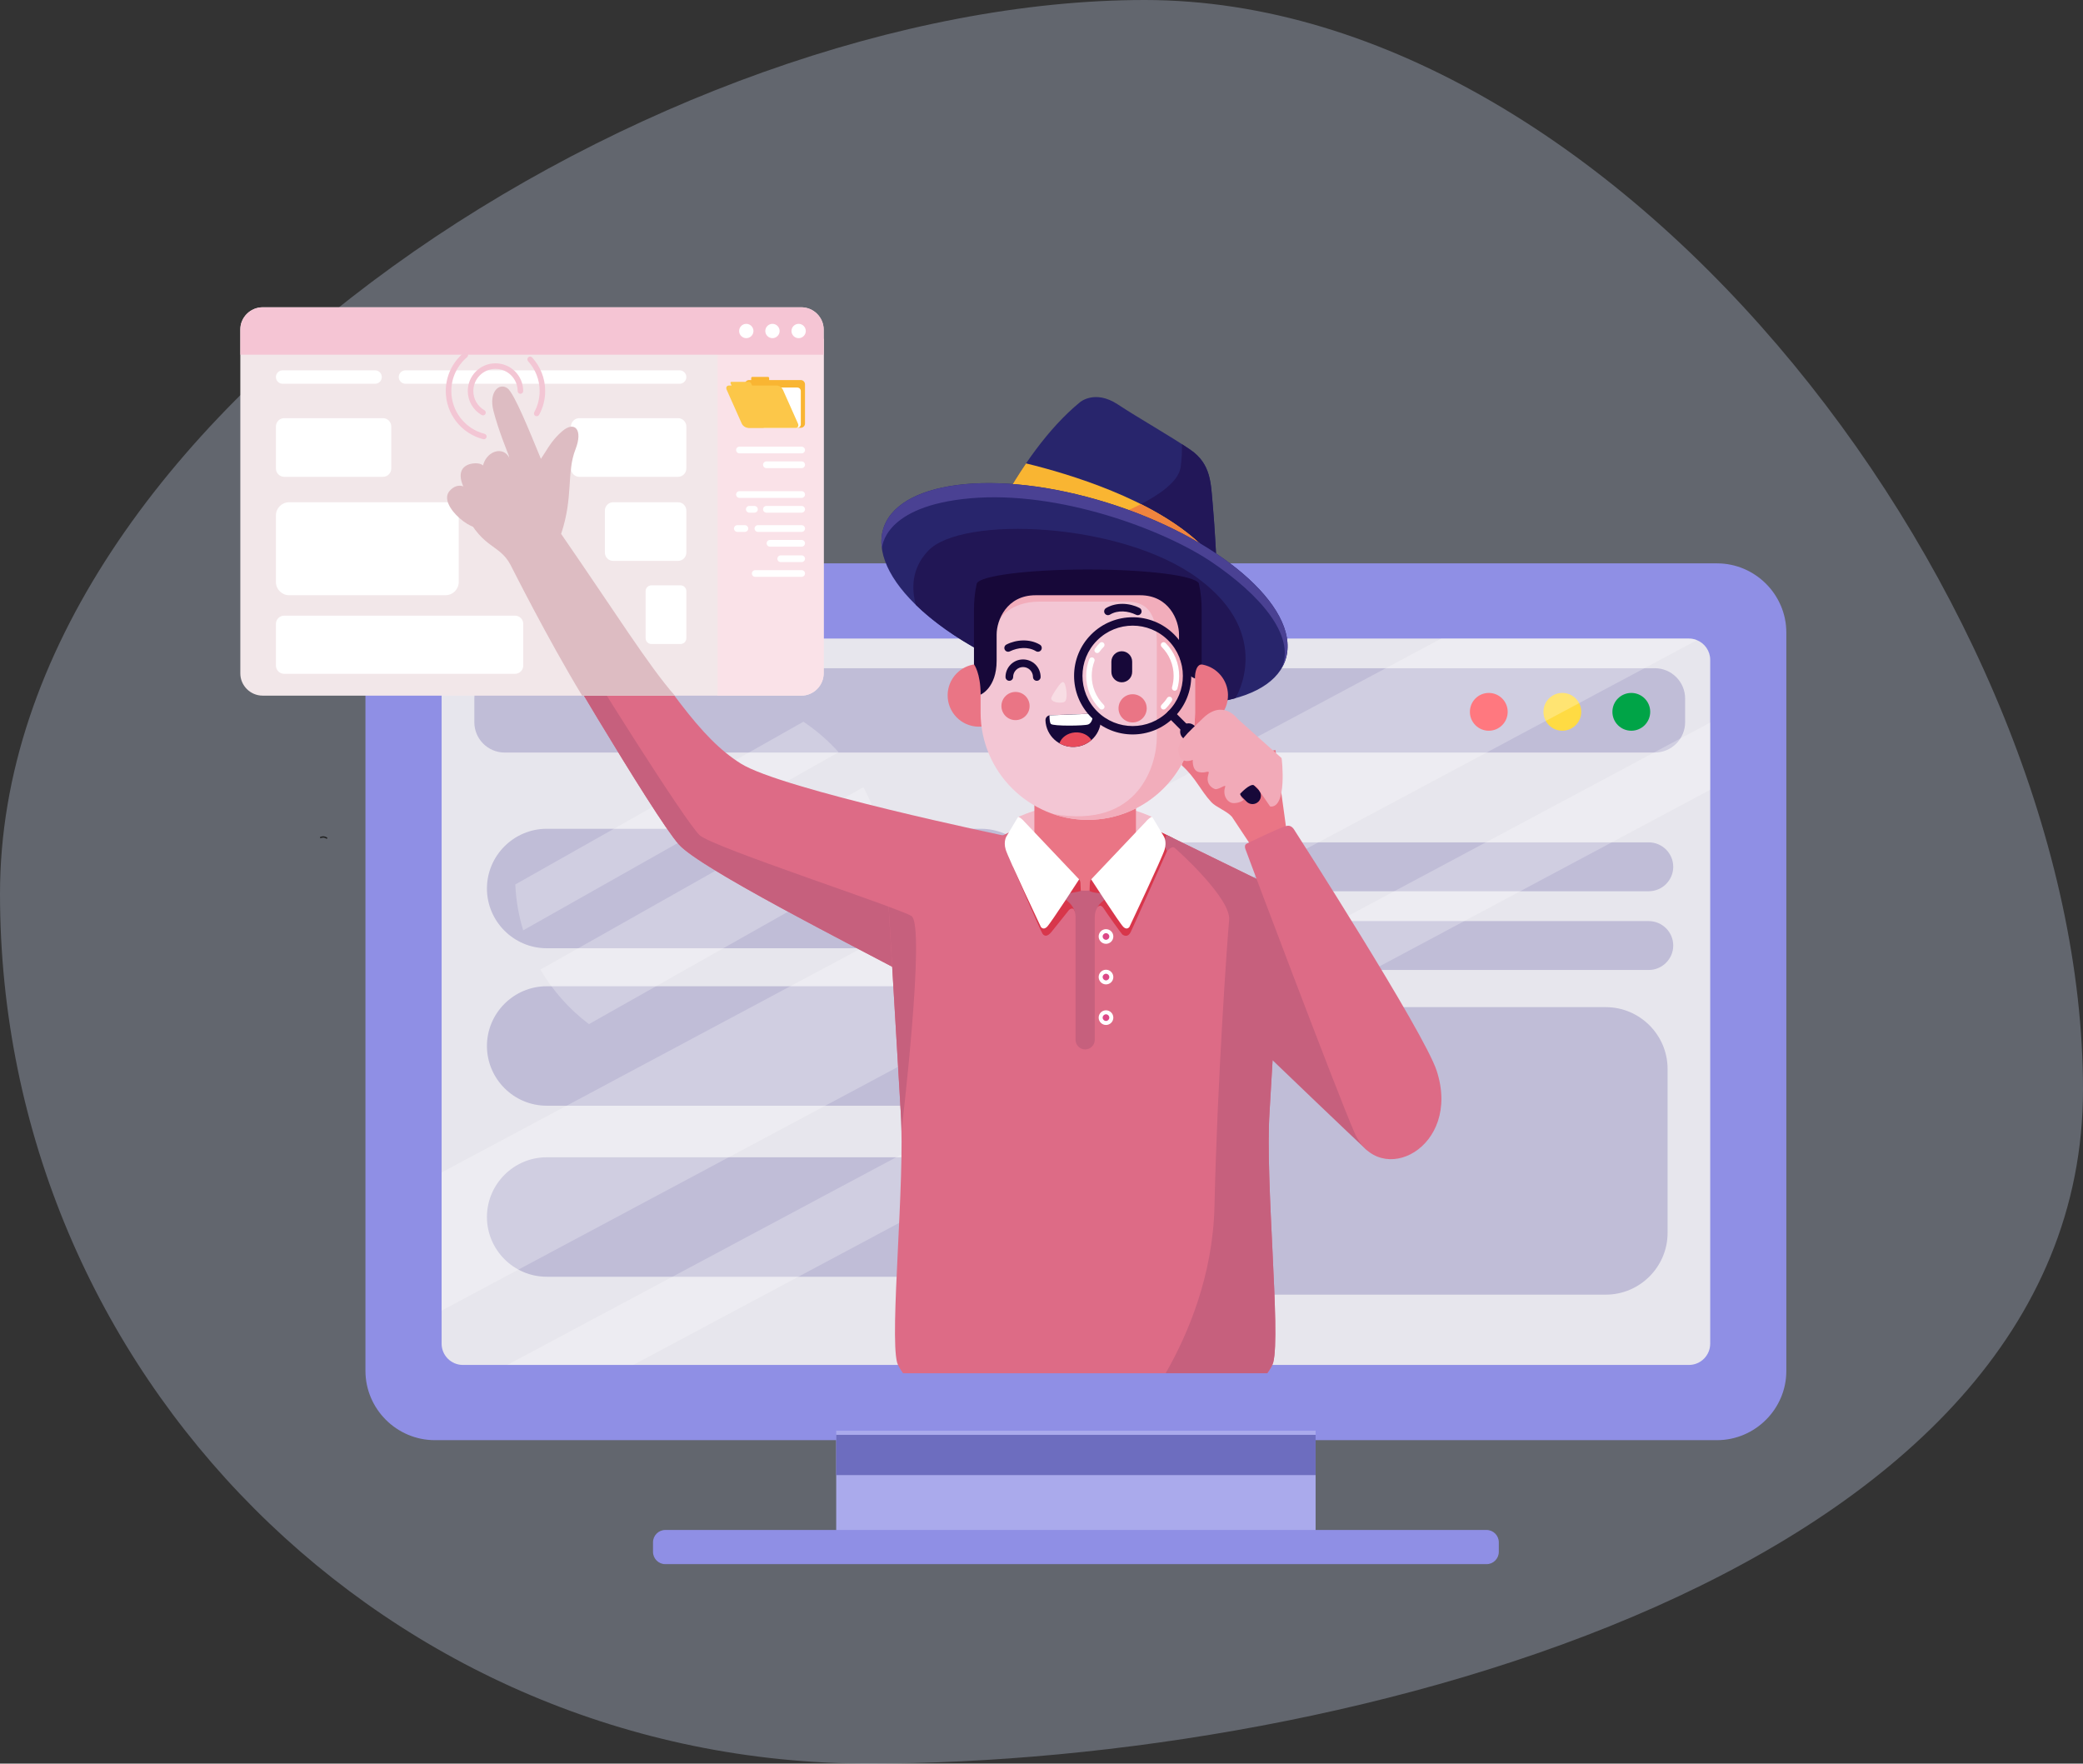 <svg xmlns="http://www.w3.org/2000/svg" width="515" height="436" viewBox="0 0 515 436" fill="none"><rect x="0" y="0" width="515" height="436" fill="#333333" stroke="none"/><path d="M515 269.342C515 388.107 333.442 436 214.807 436C96.172 436 0 339.722 0 220.957C0 102.192 164.374 0 283.008 0C401.643 0 515 150.577 515 269.342Z" fill="#CFDDF9" fill-opacity="0.3"></path><mask id="mask0_3995_4109" style="mask-type:luminance" maskUnits="userSpaceOnUse" x="59" y="74" width="383" height="313"><path d="M441.98 74H59V387H441.98V74Z" fill="white"></path></mask><g mask="url(#mask0_3995_4109)"><path d="M424.508 356.04H107.506C98.072 356.04 90.353 348.32 90.353 338.887V156.428C90.353 146.994 98.073 139.276 107.506 139.276H424.508C433.942 139.276 441.66 146.995 441.66 156.428V338.886C441.662 348.32 433.942 356.04 424.508 356.04Z" fill="#8F8FE5"></path><path d="M422.832 163.134V332.18C422.832 335.083 420.477 337.446 417.567 337.446H114.449C111.539 337.446 109.184 335.083 109.184 332.18V163.134C109.184 160.232 111.539 157.869 114.449 157.869H417.567C418.274 157.869 418.947 158.004 419.561 158.264C421.479 159.047 422.832 160.939 422.832 163.134Z" fill="#E7E6ED"></path><path d="M409.121 186.048H124.783C120.635 186.048 117.273 182.685 117.273 178.538V172.707C117.273 168.559 120.636 165.197 124.783 165.197H409.121C413.268 165.197 416.631 168.56 416.631 172.707V178.538C416.631 182.685 413.268 186.048 409.121 186.048Z" fill="#C0BDD7"></path><path d="M372.76 175.981C372.76 178.561 370.668 180.653 368.088 180.653C365.508 180.653 363.416 178.561 363.416 175.981C363.416 173.4 365.508 171.309 368.088 171.309C370.668 171.309 372.76 173.4 372.76 175.981Z" fill="#FF4B54"></path><path d="M390.944 175.981C390.944 178.561 388.852 180.653 386.272 180.653C383.691 180.653 381.6 178.561 381.6 175.981C381.6 173.4 383.691 171.309 386.272 171.309C388.852 171.309 390.944 173.4 390.944 175.981Z" fill="#FFDB43"></path><path d="M407.995 175.981C407.995 178.561 405.903 180.653 403.322 180.653C400.742 180.653 398.65 178.561 398.65 175.981C398.65 173.4 400.742 171.309 403.322 171.309C405.903 171.309 407.995 173.4 407.995 175.981Z" fill="#00A447"></path><path d="M242.543 234.428H135.156C127.035 234.428 120.391 227.783 120.391 219.662C120.391 211.541 127.035 204.896 135.156 204.896H242.543C250.665 204.896 257.309 211.541 257.309 219.662C257.309 227.783 250.665 234.428 242.543 234.428Z" fill="#C0BDD7"></path><path d="M242.543 273.356H135.156C127.035 273.356 120.391 266.711 120.391 258.59C120.391 250.468 127.035 243.824 135.156 243.824H242.543C250.665 243.824 257.309 250.468 257.309 258.59C257.309 266.711 250.665 273.356 242.543 273.356Z" fill="#C0BDD7"></path><path d="M242.543 315.64H135.156C127.035 315.64 120.391 308.996 120.391 300.874C120.391 292.753 127.035 286.108 135.156 286.108H242.543C250.665 286.108 257.309 292.753 257.309 300.874C257.309 308.994 250.665 315.64 242.543 315.64Z" fill="#C0BDD7"></path><path d="M407.65 220.334H283.483C280.161 220.334 277.443 217.616 277.443 214.293C277.443 210.971 280.161 208.252 283.483 208.252H407.65C410.972 208.252 413.69 210.969 413.69 214.293C413.69 217.615 410.972 220.334 407.65 220.334Z" fill="#C0BDD7"></path><path d="M407.65 239.797H283.483C280.161 239.797 277.443 237.079 277.443 233.757C277.443 230.435 280.161 227.717 283.483 227.717H407.65C410.972 227.717 413.69 230.435 413.69 233.757C413.69 237.079 410.972 239.797 407.65 239.797Z" fill="#C0BDD7"></path><path d="M397.023 320.066H293.69C285.293 320.066 278.422 313.196 278.422 304.798V264.259C278.422 255.862 285.293 248.991 293.69 248.991H397.025C405.422 248.991 412.293 255.862 412.293 264.259V304.798C412.292 313.196 405.421 320.066 397.023 320.066Z" fill="#C0BDD7"></path><path d="M325.269 353.688H206.744V380.779H325.269V353.688Z" fill="#AAAAEC"></path><path d="M325.269 354.725H206.744V364.676H325.269V354.725Z" fill="#6D6DBF"></path><path d="M367.516 386.706H164.501C162.824 386.706 161.451 385.334 161.451 383.656V381.288C161.451 379.611 162.824 378.239 164.501 378.239H367.516C369.193 378.239 370.566 379.61 370.566 381.287V383.655C370.564 385.334 369.193 386.706 367.516 386.706Z" fill="#8F8FE5"></path><path opacity="0.25" d="M419.56 158.264L109.184 324.013V289.856L356.335 157.869H417.567C418.274 157.869 418.947 158.004 419.56 158.264Z" fill="white"></path><path opacity="0.25" d="M422.832 178.62V195.248L156.554 337.445H125.416L422.832 178.62Z" fill="white"></path><path opacity="0.25" d="M207.333 185.961L129.354 230.001C128.243 226.393 127.572 222.591 127.402 218.654L198.635 178.424C201.849 180.569 204.768 183.101 207.333 185.961Z" fill="white"></path><path opacity="0.25" d="M218.813 211.85L145.612 253.19C140.775 249.54 136.687 244.955 133.609 239.707L213.456 194.614C216.306 199.831 218.174 205.66 218.813 211.85Z" fill="white"></path><path d="M79.347 207.199C79.811 206.998 80.274 207.061 80.688 207.335C80.866 207.455 81.033 207.166 80.856 207.048C80.329 206.697 79.755 206.662 79.179 206.912C78.983 206.997 79.152 207.283 79.347 207.199Z" fill="#212121"></path><path fill-rule="evenodd" clip-rule="evenodd" d="M303.987 188.097C301.481 187.296 291.26 183.788 292.215 189.246C295.6 192.262 296.722 195.295 299.479 198.299C300.629 199.551 303.322 200.499 304.574 201.915L309.435 209.239C312.296 208.091 315.156 206.942 318.016 205.795C317.986 205.278 317.955 204.76 317.926 204.244C317.064 197.966 316.203 191.689 315.34 185.411C311.556 186.306 307.772 187.202 303.987 188.097Z" fill="#EA7585"></path><path fill-rule="evenodd" clip-rule="evenodd" d="M248.867 206.726C248.867 206.726 193.248 195.165 183.12 188.749C172.992 182.332 165.988 171.317 144.498 140.231C144.498 140.231 143.626 138.75 141.182 139.627C138.739 140.502 132.46 144.945 131.835 146.393C131.21 147.841 131.023 149.191 131.827 150.719C132.63 152.247 161.669 201.897 167.862 208.796C174.054 215.696 222.793 239.733 232.35 245.325C241.907 250.916 248.867 206.726 248.867 206.726Z" fill="#DD6B86"></path><path fill-rule="evenodd" clip-rule="evenodd" d="M138.475 141.035C135.697 142.734 132.289 145.346 131.837 146.395C131.212 147.843 131.025 149.192 131.829 150.721C132.632 152.249 161.671 201.899 167.864 208.797C173.191 214.733 210.006 233.354 226.274 242C226.682 233.741 226.584 227.194 225.336 226.445C221.711 224.269 176.39 209.525 173.005 206.503C169.621 203.481 144.966 164.325 139.649 154.898C134.338 145.486 138.462 141.048 138.475 141.035Z" fill="#C6607D"></path><path fill-rule="evenodd" clip-rule="evenodd" d="M236.806 148.266C240.396 138.375 251.142 112.46 266.998 99.45C266.998 99.45 270.669 96.24 276.336 99.962C282.003 103.687 289.048 107.602 294.286 111.176C299.525 114.75 299.36 119.623 299.857 125.016C300.352 130.41 300.85 139.866 301.102 146.625C301.353 153.384 300.191 154.282 297.897 155.653C295.657 156.993 263.312 166.456 239.621 156.045C235.069 154.047 235.681 151.364 236.806 148.266Z" fill="#28256C"></path><path fill-rule="evenodd" clip-rule="evenodd" d="M292.215 109.803C292.931 110.265 293.621 110.723 294.284 111.174C299.523 114.749 299.359 119.622 299.855 125.015C300.235 129.172 300.619 135.742 300.89 141.632C296.036 141.67 287.565 141.501 284.992 139.867C281.911 137.911 272.18 128.823 272.18 128.823C272.18 128.823 290.793 122.706 291.881 115.576C292.188 113.566 292.264 111.597 292.215 109.803Z" fill="#221758"></path><path fill-rule="evenodd" clip-rule="evenodd" d="M244.221 130.952C246.839 125.648 250.009 119.938 253.678 114.564C264.068 117.09 285.254 123.371 297.087 134.8C313.181 150.344 260.503 139.6 257.85 137.695C256.108 136.443 248.687 133.745 244.221 130.952Z" fill="#F9B532"></path><path fill-rule="evenodd" clip-rule="evenodd" d="M282.091 124.633C287.659 127.431 292.946 130.799 297.086 134.798C300.646 138.237 300.837 140.388 298.953 141.633C294.041 141.605 287.248 141.3 284.992 139.867C281.911 137.91 272.18 128.823 272.18 128.823C272.18 128.823 277.142 127.192 282.091 124.633Z" fill="#F0843E"></path><path fill-rule="evenodd" clip-rule="evenodd" d="M265.051 170.141C237.372 162.188 216.312 145.307 218.012 132.436C219.711 119.563 243.525 115.576 271.204 123.528C298.883 131.48 319.944 148.362 318.245 161.233C316.546 174.104 292.73 178.093 265.051 170.141Z" fill="#28256C"></path><path fill-rule="evenodd" clip-rule="evenodd" d="M265.053 170.141C248.81 165.474 234.849 157.731 226.426 149.53C225.354 145.585 225.312 140.514 229.522 136.12C237.861 127.419 277.26 128.99 296.234 143.009C315.145 156.982 305.505 172.506 305.44 172.609C295.551 175.334 280.938 174.705 265.053 170.141Z" fill="#211655"></path><path fill-rule="evenodd" clip-rule="evenodd" d="M218.048 135.69C217.888 134.583 217.87 133.495 218.012 132.434C219.71 119.562 243.525 115.574 271.204 123.527C298.883 131.479 319.944 148.36 318.244 161.232C318.06 162.634 317.612 163.93 316.925 165.117C320.329 157.016 311.338 146.876 299.496 138.899C287.652 130.923 261.86 121.257 239.914 123.188C218.486 125.075 218.057 135.213 218.048 135.69Z" fill="#4A4193"></path><path fill-rule="evenodd" clip-rule="evenodd" d="M272.184 218.802L269.78 219.149H268.291H266.804L264.401 218.802L250.242 205.403L219.486 220.422L222.704 274.982C223.812 292.035 219.913 329.584 221.796 336.847C221.969 337.513 222.559 338.493 223.261 339.495H313.32C314.023 338.493 314.614 337.513 314.787 336.847C316.67 329.584 312.771 292.035 313.877 274.982L317.097 220.422L286.342 205.403L272.184 218.802Z" fill="#DD6B86"></path><path fill-rule="evenodd" clip-rule="evenodd" d="M284.847 201.961C273.688 197.138 262.894 197.138 251.734 201.961L253.668 207.115H282.913L284.847 201.961Z" fill="#F2BBC9"></path><path fill-rule="evenodd" clip-rule="evenodd" d="M272.185 218.803L269.783 219.151H266.807L264.405 218.803L254.895 209.803L253.474 210.243L250.428 214.251C250.428 214.251 257.363 230.329 257.772 230.873C258.179 231.415 258.903 231.686 259.942 230.42C260.983 229.154 264.263 225.014 264.263 225.014C264.263 225.014 265.21 224.013 265.657 225.141C266.102 226.269 271.006 223.17 271.006 223.17L271.354 224.257C271.354 224.257 272.102 223.351 272.838 224.528C273.573 225.703 277.205 230.76 277.453 230.986C277.701 231.212 278.809 231.958 279.579 230.374C280.281 228.929 288.534 210.404 289.973 207.174L286.346 205.403L272.185 218.803Z" fill="#D8364B"></path><path fill-rule="evenodd" clip-rule="evenodd" d="M306.271 264.022L314.636 262.123C314.636 262.123 335.771 282.428 337.856 284.229C339.942 286.031 348.065 280.791 348.065 280.791L337.125 257.078L317.095 220.423L308.302 236.511L306.271 264.022Z" fill="#C6607D"></path><path fill-rule="evenodd" clip-rule="evenodd" d="M219.707 224.152L222.705 274.982C222.796 276.402 222.854 277.965 222.883 279.638L222.884 279.64C222.884 279.64 228.961 228.622 225.335 226.446C224.676 226.051 222.627 225.235 219.707 224.152ZM288.199 339.494H313.321C314.023 338.491 314.615 337.512 314.788 336.846C316.671 329.582 312.771 292.034 313.878 274.98L317.097 220.42L288.403 206.408L287.636 208.528L288.529 210.406C288.529 210.406 289.691 209.042 290.385 209.586C291.081 210.13 304.375 222.095 303.891 227.413C303.408 232.73 300.99 266.812 300.265 298.234C299.868 315.385 293.711 329.872 288.199 339.494Z" fill="#C6607D"></path><path fill-rule="evenodd" clip-rule="evenodd" d="M272.184 218.803L269.781 219.151H266.805L264.403 218.803L263.458 217.908L261.459 221.363C261.459 221.363 265.922 222.811 265.922 226.733C265.922 240.913 265.922 242.889 265.922 257.069C265.922 258.375 266.99 259.442 268.294 259.442C269.598 259.442 270.666 258.375 270.666 257.069C270.666 242.889 270.666 240.913 270.666 226.733C270.666 222.811 275.129 221.363 275.129 221.363L273.13 217.908L272.184 218.803Z" fill="#C6607D"></path><path fill-rule="evenodd" clip-rule="evenodd" d="M268.294 178.482C275.2 178.482 280.851 184.133 280.851 191.038V207.646C280.851 214.551 275.2 220.201 268.294 220.201C261.388 220.201 255.738 214.551 255.738 207.646V191.038C255.738 184.134 261.388 178.482 268.294 178.482Z" fill="#EA7585"></path><path fill-rule="evenodd" clip-rule="evenodd" d="M265.366 217.644L266.804 217.402C266.804 217.402 267.087 217.706 267.129 218.224C267.171 218.743 267.202 220.268 267.202 220.268C266.675 220.457 263.856 221.032 263.943 220.632C263.965 220.539 265.366 217.644 265.366 217.644Z" fill="#D8364B"></path><path fill-rule="evenodd" clip-rule="evenodd" d="M271.221 217.644L269.783 217.402C269.783 217.402 269.499 217.706 269.457 218.224C269.415 218.743 269.385 220.268 269.385 220.268C269.912 220.682 272.732 221.032 272.642 220.632C272.622 220.539 271.221 217.644 271.221 217.644Z" fill="#D8364B"></path><path fill-rule="evenodd" clip-rule="evenodd" d="M284.849 201.961C285.009 202.1 286.789 205.226 287.716 206.726C287.716 206.726 288.555 207.961 287.938 210.034C287.321 212.108 279.245 229.14 279.245 229.14C279.245 229.14 278.671 230.043 277.746 229.161C276.82 228.278 269.781 217.402 269.781 217.402L283.13 203.328C283.753 202.534 284.688 201.821 284.849 201.961Z" fill="white"></path><path fill-rule="evenodd" clip-rule="evenodd" d="M251.736 201.961C251.624 202.016 249.796 205.226 248.868 206.726C248.868 206.726 248.029 207.961 248.647 210.034C249.265 212.108 257.339 229.14 257.339 229.14C257.339 229.14 257.913 230.043 258.839 229.161C259.766 228.278 266.803 217.402 266.803 217.402L253.456 203.327C252.568 202.278 251.849 201.906 251.736 201.961Z" fill="white"></path><path fill-rule="evenodd" clip-rule="evenodd" d="M241.014 164.237C240.822 164.264 240.634 164.294 240.447 164.334L240.441 164.336L240.442 164.335C236.989 165.059 234.366 168.088 234.296 171.765C234.215 176.039 237.616 179.571 241.89 179.653C246.165 179.733 249.697 176.333 249.778 172.061C249.825 169.576 248.697 167.343 246.905 165.892C247.103 168.177 246.739 171.006 243.821 171.29L243.906 166.826C243.94 165.018 242.254 164.187 241.014 164.237Z" fill="#EA7585"></path><path fill-rule="evenodd" clip-rule="evenodd" d="M296.888 164.237C297.081 164.264 297.269 164.294 297.456 164.334L297.461 164.336L297.46 164.335C300.913 165.059 303.537 168.088 303.607 171.765C303.687 176.039 300.287 179.571 296.012 179.653C291.738 179.733 288.205 176.333 288.124 172.061C288.077 169.576 289.206 167.343 290.997 165.892C290.801 168.177 291.164 171.006 294.082 171.29L293.996 166.826C293.963 165.018 295.649 164.187 296.888 164.237Z" fill="#EA7585"></path><path fill-rule="evenodd" clip-rule="evenodd" d="M244.402 144.028C243.336 146.892 242.445 148.846 242.445 152.071V176.178C242.445 190.755 254.374 202.684 268.952 202.684C283.527 202.684 295.456 190.757 295.456 176.178V152.071C295.456 148.846 295.177 146.892 294.109 144.027C289.696 142.79 280.229 141.934 269.256 141.934C258.286 141.934 248.813 142.79 244.402 144.028Z" fill="#F3C6D4"></path><path fill-rule="evenodd" clip-rule="evenodd" d="M260.316 201.228C263.026 202.17 265.933 202.684 268.954 202.684C283.528 202.684 295.457 190.757 295.457 176.178V152.071C295.457 148.846 295.178 146.892 294.111 144.027C289.697 142.79 280.231 141.934 269.258 141.934C260.19 141.934 252.147 142.519 247.138 143.421L247.054 143.436L246.994 143.447L244.369 148.736L247.19 153.077C247.19 153.077 249.688 148.736 256.999 148.736C264.311 148.736 274.221 148.736 278.51 148.736C282.799 148.736 286.011 150.634 286.011 158.87C286.011 167.106 286.011 175.867 286.011 182.274C286.013 188.676 281.864 205.069 260.316 201.228Z" fill="#F2ADBB"></path><path fill-rule="evenodd" clip-rule="evenodd" d="M272.184 177.527C272.333 181.312 269.384 184.5 265.6 184.649C261.814 184.799 258.625 181.851 258.477 178.066H258.489C258.463 177.415 258.974 176.861 259.626 176.836L270.943 176.39C271.593 176.365 272.148 176.876 272.173 177.527H272.184Z" fill="#170839"></path><path fill-rule="evenodd" clip-rule="evenodd" d="M269.841 182.963C268.702 183.958 267.229 184.586 265.6 184.65C264.269 184.704 263.013 184.373 261.936 183.759C262.408 182.331 263.904 181.218 265.755 181.076C267.522 180.94 269.105 181.727 269.841 182.963Z" fill="#E84A5B"></path><path fill-rule="evenodd" clip-rule="evenodd" d="M259.473 176.853L270.11 176.435C270.325 177.604 269.827 178.814 269.046 179.104C268.095 179.457 260.39 179.559 259.821 178.975C259.546 178.692 259.474 177.75 259.473 176.853Z" fill="white"></path><path fill-rule="evenodd" clip-rule="evenodd" d="M280.096 171.631C278.171 171.595 276.582 173.126 276.544 175.049C276.507 176.974 278.039 178.565 279.962 178.601C281.886 178.637 283.478 177.107 283.514 175.182C283.551 173.258 282.019 171.667 280.096 171.631Z" fill="#EA7585"></path><path fill-rule="evenodd" clip-rule="evenodd" d="M251.142 171.062C249.218 171.025 247.627 172.557 247.59 174.481C247.554 176.406 249.084 177.996 251.009 178.032C252.934 178.069 254.525 176.538 254.56 174.613C254.597 172.688 253.065 171.097 251.142 171.062Z" fill="#EA7585"></path><path fill-rule="evenodd" clip-rule="evenodd" d="M249.676 161.028C249.213 161.26 248.646 161.071 248.414 160.608C248.182 160.144 248.37 159.577 248.832 159.347C251.326 158.061 254.662 157.912 257.109 159.38C257.552 159.646 257.698 160.226 257.432 160.67C257.167 161.114 256.585 161.261 256.141 160.995C254.161 159.806 251.681 160.07 249.676 161.028Z" fill="#170839"></path><path fill-rule="evenodd" clip-rule="evenodd" d="M280.887 151.985C278.878 151.025 276.397 150.761 274.418 151.95C273.975 152.216 273.392 152.069 273.126 151.625C272.861 151.182 273.008 150.601 273.451 150.335C275.897 148.867 279.232 149.016 281.726 150.302C282.189 150.534 282.377 151.1 282.146 151.564C281.913 152.027 281.348 152.216 280.887 151.985Z" fill="#170839"></path><path fill-rule="evenodd" clip-rule="evenodd" d="M255.396 167.366C255.396 166.714 255.138 166.092 254.677 165.631C254.215 165.171 253.594 164.912 252.942 164.912C252.29 164.912 251.669 165.17 251.207 165.631C250.747 166.093 250.488 166.714 250.488 167.366C250.488 167.886 250.066 168.31 249.546 168.31C249.024 168.31 248.602 167.886 248.602 167.366C248.602 166.213 249.057 165.112 249.874 164.295C250.69 163.48 251.789 163.026 252.942 163.026C254.096 163.026 255.195 163.48 256.012 164.295C256.827 165.112 257.282 166.212 257.282 167.366C257.282 167.886 256.859 168.31 256.339 168.31C255.818 168.31 255.396 167.886 255.396 167.366Z" fill="#170839"></path><path fill-rule="evenodd" clip-rule="evenodd" d="M242.445 171.726C242.445 171.726 246.407 170.111 246.407 163.332C246.407 156.552 246.407 160.422 246.407 156.885C246.407 153.348 248.863 147.157 256.036 147.157C264.647 147.157 273.256 147.157 281.868 147.157C289.041 147.157 291.497 153.348 291.497 156.885C291.497 160.422 291.497 153.013 291.497 159.792C291.497 166.573 295.459 167.742 295.459 167.742C295.459 164.125 297.098 164.236 297.098 164.236C297.098 164.236 297.098 157.042 297.098 150.754C297.098 148.751 296.917 146.531 296.407 144.246H296.405C295.581 142.322 283.604 140.794 268.952 140.794C254.298 140.794 242.323 142.322 241.497 144.246H241.496C240.985 146.529 240.805 148.751 240.805 150.754C240.805 157.043 240.805 164.236 240.805 164.236C240.805 164.236 242.445 166.348 242.445 171.726Z" fill="#170839"></path><path fill-rule="evenodd" clip-rule="evenodd" d="M277.348 161.003C278.762 161.003 279.917 162.159 279.917 163.571V166.112C279.917 167.526 278.762 168.682 277.348 168.682C275.936 168.682 274.779 167.526 274.779 166.112V163.571C274.779 162.159 275.936 161.003 277.348 161.003Z" fill="#170839"></path><path fill-rule="evenodd" clip-rule="evenodd" d="M269.797 156.841C272.625 154.012 276.333 152.599 280.04 152.599C283.748 152.599 287.456 154.012 290.284 156.841C293.113 159.669 294.526 163.377 294.526 167.084C294.526 170.792 293.113 174.501 290.284 177.328C287.456 180.157 283.747 181.571 280.04 181.571C276.333 181.571 272.625 180.157 269.797 177.328C266.968 174.5 265.555 170.791 265.555 167.084C265.555 163.378 266.968 159.669 269.797 156.841ZM280.04 154.673C276.865 154.673 273.688 155.885 271.264 158.309C268.84 160.733 267.629 163.91 267.629 167.086C267.629 170.263 268.84 173.44 271.264 175.862C273.686 178.286 276.865 179.498 280.04 179.498C283.218 179.498 286.393 178.286 288.817 175.862C291.241 173.439 292.452 170.263 292.452 167.086C292.452 163.91 291.24 160.733 288.817 158.309C286.393 155.885 283.218 154.673 280.04 154.673Z" fill="#170839"></path><path fill-rule="evenodd" clip-rule="evenodd" d="M288.817 177.328C288.413 176.924 288.413 176.266 288.817 175.861C289.223 175.457 289.88 175.457 290.284 175.861L293.712 179.29C294.118 179.695 294.118 180.351 293.712 180.757C293.307 181.163 292.651 181.163 292.245 180.757L288.817 177.328Z" fill="#170839"></path><path fill-rule="evenodd" clip-rule="evenodd" d="M292.385 182.364C291.575 181.554 291.575 180.239 292.385 179.43C293.196 178.62 294.51 178.62 295.321 179.43L311.137 195.248C311.948 196.057 311.948 197.372 311.137 198.182C310.327 198.993 309.014 198.993 308.204 198.182L292.385 182.364Z" fill="#170839"></path><path fill-rule="evenodd" clip-rule="evenodd" d="M317.924 204.242C316.594 204.489 308.097 208.64 308.097 208.64C308.097 208.64 307.603 208.935 307.899 209.871C308.195 210.808 330.581 270.234 334.914 280.085C341.09 294.12 361.422 283.761 355.204 264.719C352.052 255.067 320.386 205.77 319.944 205.081C319.5 204.39 318.81 203.923 317.924 204.242Z" fill="#DD6B86"></path><path fill-rule="evenodd" clip-rule="evenodd" d="M261.79 169.487C261.141 170.38 260.008 172.008 259.915 172.613C259.784 173.464 261.683 173.956 262.994 173.595C263.924 173.339 263.78 171.258 263.508 169.948C263.206 168.507 262.813 168.077 261.79 169.487Z" fill="#F8DDE4"></path><path fill-rule="evenodd" clip-rule="evenodd" d="M198.116 75.97H64.94C61.898 75.97 59.41 78.458 59.41 81.499V166.448C59.41 169.49 61.898 171.979 64.94 171.979H198.116C201.158 171.979 203.646 169.49 203.646 166.448V81.499C203.646 78.457 201.158 75.97 198.116 75.97Z" fill="#F2E7E9"></path><path fill-rule="evenodd" clip-rule="evenodd" d="M177.378 171.978H198.118C201.16 171.978 203.647 169.489 203.647 166.447V83.765H177.377V171.978H177.378Z" fill="#FAE2E8"></path><path fill-rule="evenodd" clip-rule="evenodd" d="M143.225 103.379H167.638C168.767 103.379 169.692 104.304 169.692 105.434V115.826C169.692 116.956 168.769 117.881 167.638 117.881H143.225C142.095 117.881 141.17 116.956 141.17 115.826V105.434C141.17 104.302 142.095 103.379 143.225 103.379Z" fill="white"></path><path fill-rule="evenodd" clip-rule="evenodd" d="M198.116 75.97H64.94C61.898 75.97 59.41 78.458 59.41 81.499V87.694H203.646V81.499C203.646 78.457 201.158 75.97 198.116 75.97Z" fill="#F5C5D4"></path><path fill-rule="evenodd" clip-rule="evenodd" d="M197.453 83.601C198.428 83.601 199.223 82.806 199.223 81.831C199.223 80.857 198.428 80.061 197.453 80.061C196.479 80.061 195.684 80.857 195.684 81.831C195.684 82.806 196.479 83.601 197.453 83.601Z" fill="white"></path><path fill-rule="evenodd" clip-rule="evenodd" d="M190.983 83.601C191.957 83.601 192.753 82.806 192.753 81.831C192.753 80.857 191.957 80.061 190.983 80.061C190.008 80.061 189.213 80.857 189.213 81.831C189.213 82.806 190.008 83.601 190.983 83.601Z" fill="white"></path><path fill-rule="evenodd" clip-rule="evenodd" d="M184.512 83.601C185.487 83.601 186.282 82.806 186.282 81.831C186.282 80.857 185.487 80.061 184.512 80.061C183.537 80.061 182.742 80.857 182.742 81.831C182.742 82.806 183.537 83.601 184.512 83.601Z" fill="white"></path><path fill-rule="evenodd" clip-rule="evenodd" d="M198.199 110.422H182.824C182.368 110.422 181.994 110.795 181.994 111.252C181.994 111.708 182.367 112.083 182.824 112.083H198.199C198.654 112.083 199.028 111.71 199.028 111.253C199.028 110.798 198.656 110.422 198.199 110.422Z" fill="white"></path><path fill-rule="evenodd" clip-rule="evenodd" d="M198.198 114.073H189.488C189.031 114.073 188.658 114.446 188.658 114.902C188.658 115.358 189.031 115.733 189.488 115.733H198.198C198.654 115.733 199.028 115.361 199.028 114.904C199.028 114.448 198.655 114.073 198.198 114.073Z" fill="white"></path><path fill-rule="evenodd" clip-rule="evenodd" d="M198.199 121.428H182.824C182.368 121.428 181.994 121.801 181.994 122.258V122.259C181.994 122.715 182.367 123.088 182.824 123.088H198.199C198.654 123.088 199.028 122.715 199.028 122.259V122.258C199.028 121.802 198.656 121.428 198.199 121.428Z" fill="white"></path><path fill-rule="evenodd" clip-rule="evenodd" d="M198.198 125.079H189.488C189.031 125.079 188.658 125.452 188.658 125.908C188.658 126.365 189.031 126.739 189.488 126.739H198.198C198.654 126.739 199.028 126.366 199.028 125.91C199.028 125.453 198.655 125.079 198.198 125.079Z" fill="white"></path><path fill-rule="evenodd" clip-rule="evenodd" d="M186.532 125.079H185.259C184.802 125.079 184.43 125.452 184.43 125.908C184.43 126.365 184.802 126.739 185.259 126.739H186.532C186.988 126.739 187.361 126.366 187.361 125.91C187.36 125.453 186.987 125.079 186.532 125.079Z" fill="white"></path><path fill-rule="evenodd" clip-rule="evenodd" d="M198.198 135.146H190.373C189.917 135.146 189.543 134.772 189.543 134.316C189.543 133.859 189.916 133.487 190.373 133.487H198.198C198.654 133.487 199.027 133.859 199.027 134.316C199.027 134.772 198.654 135.146 198.198 135.146Z" fill="white"></path><path fill-rule="evenodd" clip-rule="evenodd" d="M198.199 131.495H187.386C186.931 131.495 186.557 131.121 186.557 130.666C186.557 130.21 186.929 129.836 187.386 129.836H198.199C198.654 129.836 199.028 130.209 199.028 130.666C199.028 131.121 198.655 131.495 198.199 131.495Z" fill="white"></path><path fill-rule="evenodd" clip-rule="evenodd" d="M184.165 131.495H182.298C181.843 131.495 181.469 131.121 181.469 130.666C181.469 130.21 181.842 129.836 182.298 129.836H184.165C184.622 129.836 184.994 130.209 184.994 130.666C184.994 131.121 184.622 131.495 184.165 131.495Z" fill="white"></path><path fill-rule="evenodd" clip-rule="evenodd" d="M198.198 138.961H193.027C192.57 138.961 192.197 138.587 192.197 138.132C192.197 137.676 192.57 137.302 193.027 137.302H198.198C198.653 137.302 199.027 137.675 199.027 138.132C199.027 138.587 198.654 138.961 198.198 138.961Z" fill="white"></path><path fill-rule="evenodd" clip-rule="evenodd" d="M198.198 142.611H186.722C186.267 142.611 185.893 142.238 185.893 141.782C185.893 141.327 186.265 140.953 186.722 140.953H198.198C198.653 140.953 199.027 141.325 199.027 141.781C199.027 142.237 198.654 142.611 198.198 142.611Z" fill="white"></path><path fill-rule="evenodd" clip-rule="evenodd" d="M168.032 91.556H100.246C99.332 91.556 98.588 92.302 98.588 93.215C98.588 94.127 99.334 94.874 100.246 94.874H168.032C168.945 94.874 169.69 94.127 169.69 93.216C169.691 92.303 168.945 91.556 168.032 91.556Z" fill="white"></path><path fill-rule="evenodd" clip-rule="evenodd" d="M92.742 91.556H69.876C68.964 91.556 68.217 92.302 68.217 93.215C68.217 94.127 68.964 94.874 69.876 94.874H92.742C93.654 94.874 94.399 94.127 94.399 93.216C94.399 92.303 93.654 91.556 92.742 91.556Z" fill="white"></path><path fill-rule="evenodd" clip-rule="evenodd" d="M197.971 105.763H185.208C184.626 105.763 184.15 105.287 184.15 104.706V95.017C184.15 94.435 184.626 93.959 185.208 93.959H185.727V93.467C185.727 93.307 185.858 93.176 186.018 93.176H189.873C190.034 93.176 190.165 93.307 190.165 93.467V93.959H197.971C198.552 93.959 199.028 94.435 199.028 95.017V104.706C199.028 105.288 198.552 105.763 197.971 105.763Z" fill="#F9B532"></path><path fill-rule="evenodd" clip-rule="evenodd" d="M189.064 105.763H197.129C197.602 105.763 197.99 105.376 197.99 104.902V96.671C197.99 96.196 197.602 95.809 197.129 95.809H189.064C188.591 95.809 188.203 96.196 188.203 96.671V104.902C188.203 105.376 188.591 105.763 189.064 105.763Z" fill="white"></path><path fill-rule="evenodd" clip-rule="evenodd" d="M196.698 105.763H184.913C184.331 105.763 183.644 105.287 183.385 104.706L179.67 96.367C179.411 95.785 179.675 95.309 180.256 95.309H180.876L180.642 94.787C180.547 94.574 180.644 94.401 180.855 94.401H185.157C185.37 94.401 185.62 94.574 185.715 94.787L185.949 95.309H192.041C192.622 95.309 193.309 95.785 193.569 96.367L197.283 104.706C197.542 105.289 197.279 105.763 196.698 105.763Z" fill="#FCC749"></path><path fill-rule="evenodd" clip-rule="evenodd" d="M119.761 101.417C120.087 101.606 120.199 102.024 120.01 102.351C119.821 102.678 119.403 102.788 119.076 102.6C118.037 101.998 117.17 101.129 116.569 100.086C115.986 99.077 115.654 97.91 115.654 96.669C115.654 94.779 116.422 93.066 117.661 91.827C118.9 90.588 120.613 89.82 122.503 89.82C124.395 89.82 126.107 90.586 127.347 91.827C128.587 93.066 129.352 94.778 129.352 96.669C129.352 97.049 129.046 97.355 128.667 97.355C128.288 97.355 127.981 97.049 127.981 96.669C127.981 95.157 127.368 93.788 126.376 92.795C125.385 91.804 124.015 91.191 122.502 91.191C120.989 91.191 119.619 91.804 118.628 92.795C117.637 93.786 117.023 95.157 117.023 96.669C117.023 97.67 117.288 98.603 117.751 99.405C118.231 100.238 118.927 100.933 119.761 101.417Z" fill="#F3C6D4"></path><path fill-rule="evenodd" clip-rule="evenodd" d="M130.561 89.299C130.307 89.021 130.326 88.589 130.603 88.336C130.882 88.081 131.313 88.1 131.566 88.379C132.585 89.493 133.404 90.795 133.96 92.225C134.497 93.607 134.79 95.107 134.79 96.671C134.79 97.718 134.659 98.736 134.411 99.708C134.158 100.705 133.779 101.658 133.292 102.549C133.111 102.88 132.696 103.002 132.365 102.823C132.035 102.642 131.912 102.227 132.092 101.896C132.519 101.113 132.855 100.266 133.083 99.371C133.302 98.508 133.419 97.603 133.419 96.669C133.419 95.271 133.158 93.939 132.683 92.716C132.191 91.444 131.464 90.287 130.561 89.299ZM119.801 107.25C120.167 107.343 120.389 107.716 120.296 108.083C120.203 108.449 119.83 108.672 119.464 108.578C116.776 107.894 114.443 106.324 112.793 104.199C111.177 102.119 110.215 99.506 110.215 96.669C110.215 94.817 110.626 93.059 111.361 91.483C112.123 89.847 113.238 88.407 114.607 87.257C114.897 87.015 115.328 87.053 115.57 87.343C115.813 87.633 115.774 88.063 115.485 88.306C114.271 89.326 113.282 90.606 112.603 92.061C111.95 93.461 111.586 95.022 111.586 96.669C111.586 99.19 112.44 101.512 113.874 103.36C115.342 105.249 117.415 106.644 119.801 107.25Z" fill="#F3C6D4"></path><path fill-rule="evenodd" clip-rule="evenodd" d="M70.272 103.379H94.684C95.814 103.379 96.739 104.304 96.739 105.434V115.826C96.739 116.956 95.816 117.881 94.684 117.881H70.272C69.142 117.881 68.217 116.956 68.217 115.826V105.434C68.217 104.302 69.141 103.379 70.272 103.379Z" fill="white"></path><path fill-rule="evenodd" clip-rule="evenodd" d="M71.473 124.165H110.16C111.95 124.165 113.416 125.631 113.416 127.421V143.892C113.416 145.682 111.95 147.148 110.16 147.148H71.473C69.683 147.148 68.217 145.682 68.217 143.892V127.421C68.217 125.631 69.683 124.165 71.473 124.165Z" fill="white"></path><path fill-rule="evenodd" clip-rule="evenodd" d="M151.606 124.165H167.636C168.766 124.165 169.691 125.09 169.691 126.22V136.614C169.691 137.744 168.767 138.669 167.636 138.669H151.606C150.476 138.669 149.551 137.745 149.551 136.614V126.22C149.551 125.09 150.475 124.165 151.606 124.165Z" fill="white"></path><path fill-rule="evenodd" clip-rule="evenodd" d="M70.254 166.586H127.332C128.453 166.586 129.369 165.67 129.369 164.549V154.241C129.369 153.12 128.453 152.204 127.332 152.204H70.254C69.133 152.204 68.217 153.122 68.217 154.241V164.549C68.217 165.668 69.134 166.586 70.254 166.586Z" fill="white"></path><path fill-rule="evenodd" clip-rule="evenodd" d="M161.047 144.711H168.264C169.049 144.711 169.691 145.353 169.691 146.138V157.787C169.691 158.572 169.048 159.214 168.264 159.214H161.047C160.262 159.214 159.621 158.571 159.621 157.787V146.138C159.621 145.353 160.262 144.711 161.047 144.711Z" fill="white"></path><path fill-rule="evenodd" clip-rule="evenodd" d="M273.446 233.334C274.445 233.334 275.259 232.521 275.259 231.52C275.259 230.523 274.445 229.709 273.446 229.709C272.447 229.709 271.633 230.523 271.633 231.52C271.633 232.519 272.447 233.334 273.446 233.334Z" fill="white"></path><path fill-rule="evenodd" clip-rule="evenodd" d="M273.443 232.344C273.896 232.344 274.266 231.975 274.266 231.52C274.266 231.069 273.896 230.698 273.443 230.698C272.99 230.698 272.621 231.069 272.621 231.52C272.621 231.973 272.991 232.344 273.443 232.344Z" fill="#DC4987"></path><path fill-rule="evenodd" clip-rule="evenodd" d="M273.446 243.365C274.445 243.365 275.259 242.552 275.259 241.552C275.259 240.554 274.445 239.74 273.446 239.74C272.447 239.74 271.633 240.554 271.633 241.552C271.633 242.55 272.447 243.365 273.446 243.365Z" fill="white"></path><path fill-rule="evenodd" clip-rule="evenodd" d="M273.443 242.374C273.896 242.374 274.266 242.005 274.266 241.552C274.266 241.1 273.896 240.73 273.443 240.73C272.99 240.73 272.621 241.1 272.621 241.552C272.621 242.005 272.991 242.374 273.443 242.374Z" fill="#DC4987"></path><path fill-rule="evenodd" clip-rule="evenodd" d="M273.446 253.396C274.445 253.396 275.259 252.58 275.259 251.583C275.259 250.585 274.445 249.771 273.446 249.771C272.447 249.771 271.633 250.585 271.633 251.583C271.633 252.58 272.447 253.396 273.446 253.396Z" fill="white"></path><path fill-rule="evenodd" clip-rule="evenodd" d="M273.443 252.405C273.896 252.405 274.266 252.036 274.266 251.583C274.266 251.131 273.896 250.761 273.443 250.761C272.99 250.761 272.621 251.131 272.621 251.583C272.621 252.036 272.991 252.405 273.443 252.405Z" fill="#DC4987"></path><path fill-rule="evenodd" clip-rule="evenodd" d="M287.201 159.926C286.934 159.659 286.934 159.225 287.201 158.958C287.469 158.691 287.902 158.691 288.17 158.958C289.268 160.056 290.099 161.326 290.662 162.685C291.243 164.089 291.535 165.587 291.535 167.086H291.537C291.537 168.157 291.388 169.23 291.089 170.269C290.986 170.633 290.607 170.844 290.243 170.741C289.88 170.637 289.669 170.259 289.772 169.895C290.036 168.98 290.167 168.034 290.167 167.086H290.169C290.169 165.766 289.912 164.444 289.398 163.205C288.906 162.015 288.174 160.898 287.201 159.926ZM288.565 172.556C288.768 172.237 289.192 172.145 289.509 172.349C289.827 172.553 289.919 172.975 289.715 173.293C289.496 173.633 289.256 173.967 288.995 174.29C288.732 174.615 288.457 174.923 288.169 175.211C287.902 175.478 287.468 175.478 287.2 175.211C286.932 174.942 286.932 174.51 287.2 174.241C287.468 173.973 287.711 173.704 287.929 173.432C288.159 173.152 288.37 172.86 288.565 172.556ZM272.882 174.244C273.15 174.511 273.15 174.945 272.882 175.213C272.615 175.481 272.181 175.481 271.914 175.213C270.815 174.115 269.985 172.846 269.422 171.487C268.84 170.078 268.547 168.579 268.547 167.084C268.547 166.388 268.612 165.683 268.743 164.981C268.87 164.294 269.061 163.615 269.317 162.952C269.452 162.599 269.846 162.424 270.197 162.557C270.548 162.692 270.724 163.087 270.59 163.438C270.368 164.018 270.198 164.617 270.086 165.227C269.974 165.832 269.917 166.455 269.917 167.083C269.917 168.408 270.174 169.728 270.686 170.965C271.178 172.155 271.91 173.272 272.882 174.244ZM271.821 161.168C271.601 161.473 271.174 161.543 270.868 161.323C270.562 161.103 270.492 160.677 270.712 160.37C270.896 160.116 271.087 159.873 271.285 159.639L271.318 159.603C271.524 159.361 271.724 159.146 271.914 158.955C272.181 158.688 272.615 158.688 272.882 158.955C273.15 159.222 273.15 159.656 272.882 159.924C272.681 160.126 272.504 160.314 272.352 160.488L272.323 160.525C272.143 160.742 271.975 160.954 271.821 161.168Z" fill="white"></path><path fill-rule="evenodd" clip-rule="evenodd" d="M297.351 177.631C293.652 181.256 290.716 183.504 291.441 186.333C292.166 189.161 294.885 187.856 294.885 187.856C294.865 189.83 295.465 190.693 296.516 190.904C298.27 191.257 299.201 190.071 298.729 191.553C298.177 193.289 299.088 194.593 300.349 195.065C301.225 195.393 303.238 193.616 302.897 194.599C302.246 196.485 303.369 198.551 305.036 198.551C306.704 198.551 307.828 197.608 307.394 197.536C306.958 197.463 306.596 196.267 306.596 196.267C306.596 196.267 309.097 193.511 310.113 194.164C311.128 194.817 311.346 195.468 311.346 195.468L314.029 199.384C318.326 199.9 316.92 187.474 316.856 187.42C315.841 186.55 305.979 177.703 305.979 177.703C305.979 177.703 302.354 172.701 297.351 177.631Z" fill="#F2AAB8"></path><path fill-rule="evenodd" clip-rule="evenodd" d="M139.235 116.14C139.027 115.663 137.093 115.74 135.853 115.338C134.569 114.923 133.975 114.026 133.693 113.343C131.013 106.847 127.141 97.184 125.458 95.983C123.428 94.532 120.817 96.853 121.978 101.493C123.138 106.133 125.749 112.515 125.749 112.515L128.505 125.712L136.336 118.026L139.235 116.14Z" fill="#DDBCC2"></path><path fill-rule="evenodd" clip-rule="evenodd" d="M143.925 171.978H166.849C160.436 164.691 152.095 151.342 138.734 131.995C141.834 122.682 139.994 116.956 142.294 111.054C144.181 106.214 142.092 103.97 139.017 106.594C134.675 110.297 134.607 113.999 129.519 118.026C129.519 118.026 111.19 118.288 113.855 124.488C118.87 136.161 123.261 134.02 126.246 139.698C126.801 140.757 135.322 157.783 143.925 171.978Z" fill="#DDBCC2"></path><path fill-rule="evenodd" clip-rule="evenodd" d="M111.204 121.314C107.82 125.001 118.365 132.97 119.429 129.799C120.622 126.243 115.428 116.713 111.204 121.314Z" fill="#DDBCC2"></path><path fill-rule="evenodd" clip-rule="evenodd" d="M119.527 115.153C118.618 114.217 116.488 114.513 115.575 114.944C109.887 117.627 120.239 129.112 122.546 127.519C124.593 126.106 123.168 122.841 121.891 119.941C120.775 117.414 120.975 115.059 119.527 115.153Z" fill="#DDBCC2"></path><path fill-rule="evenodd" clip-rule="evenodd" d="M122.516 123.563C125.637 127.104 129.009 124.79 128.512 121.88C128.108 119.505 127.012 115.152 125.823 113.021C123.348 108.586 114.574 114.555 122.516 123.563Z" fill="#DDBCC2"></path></g></svg>